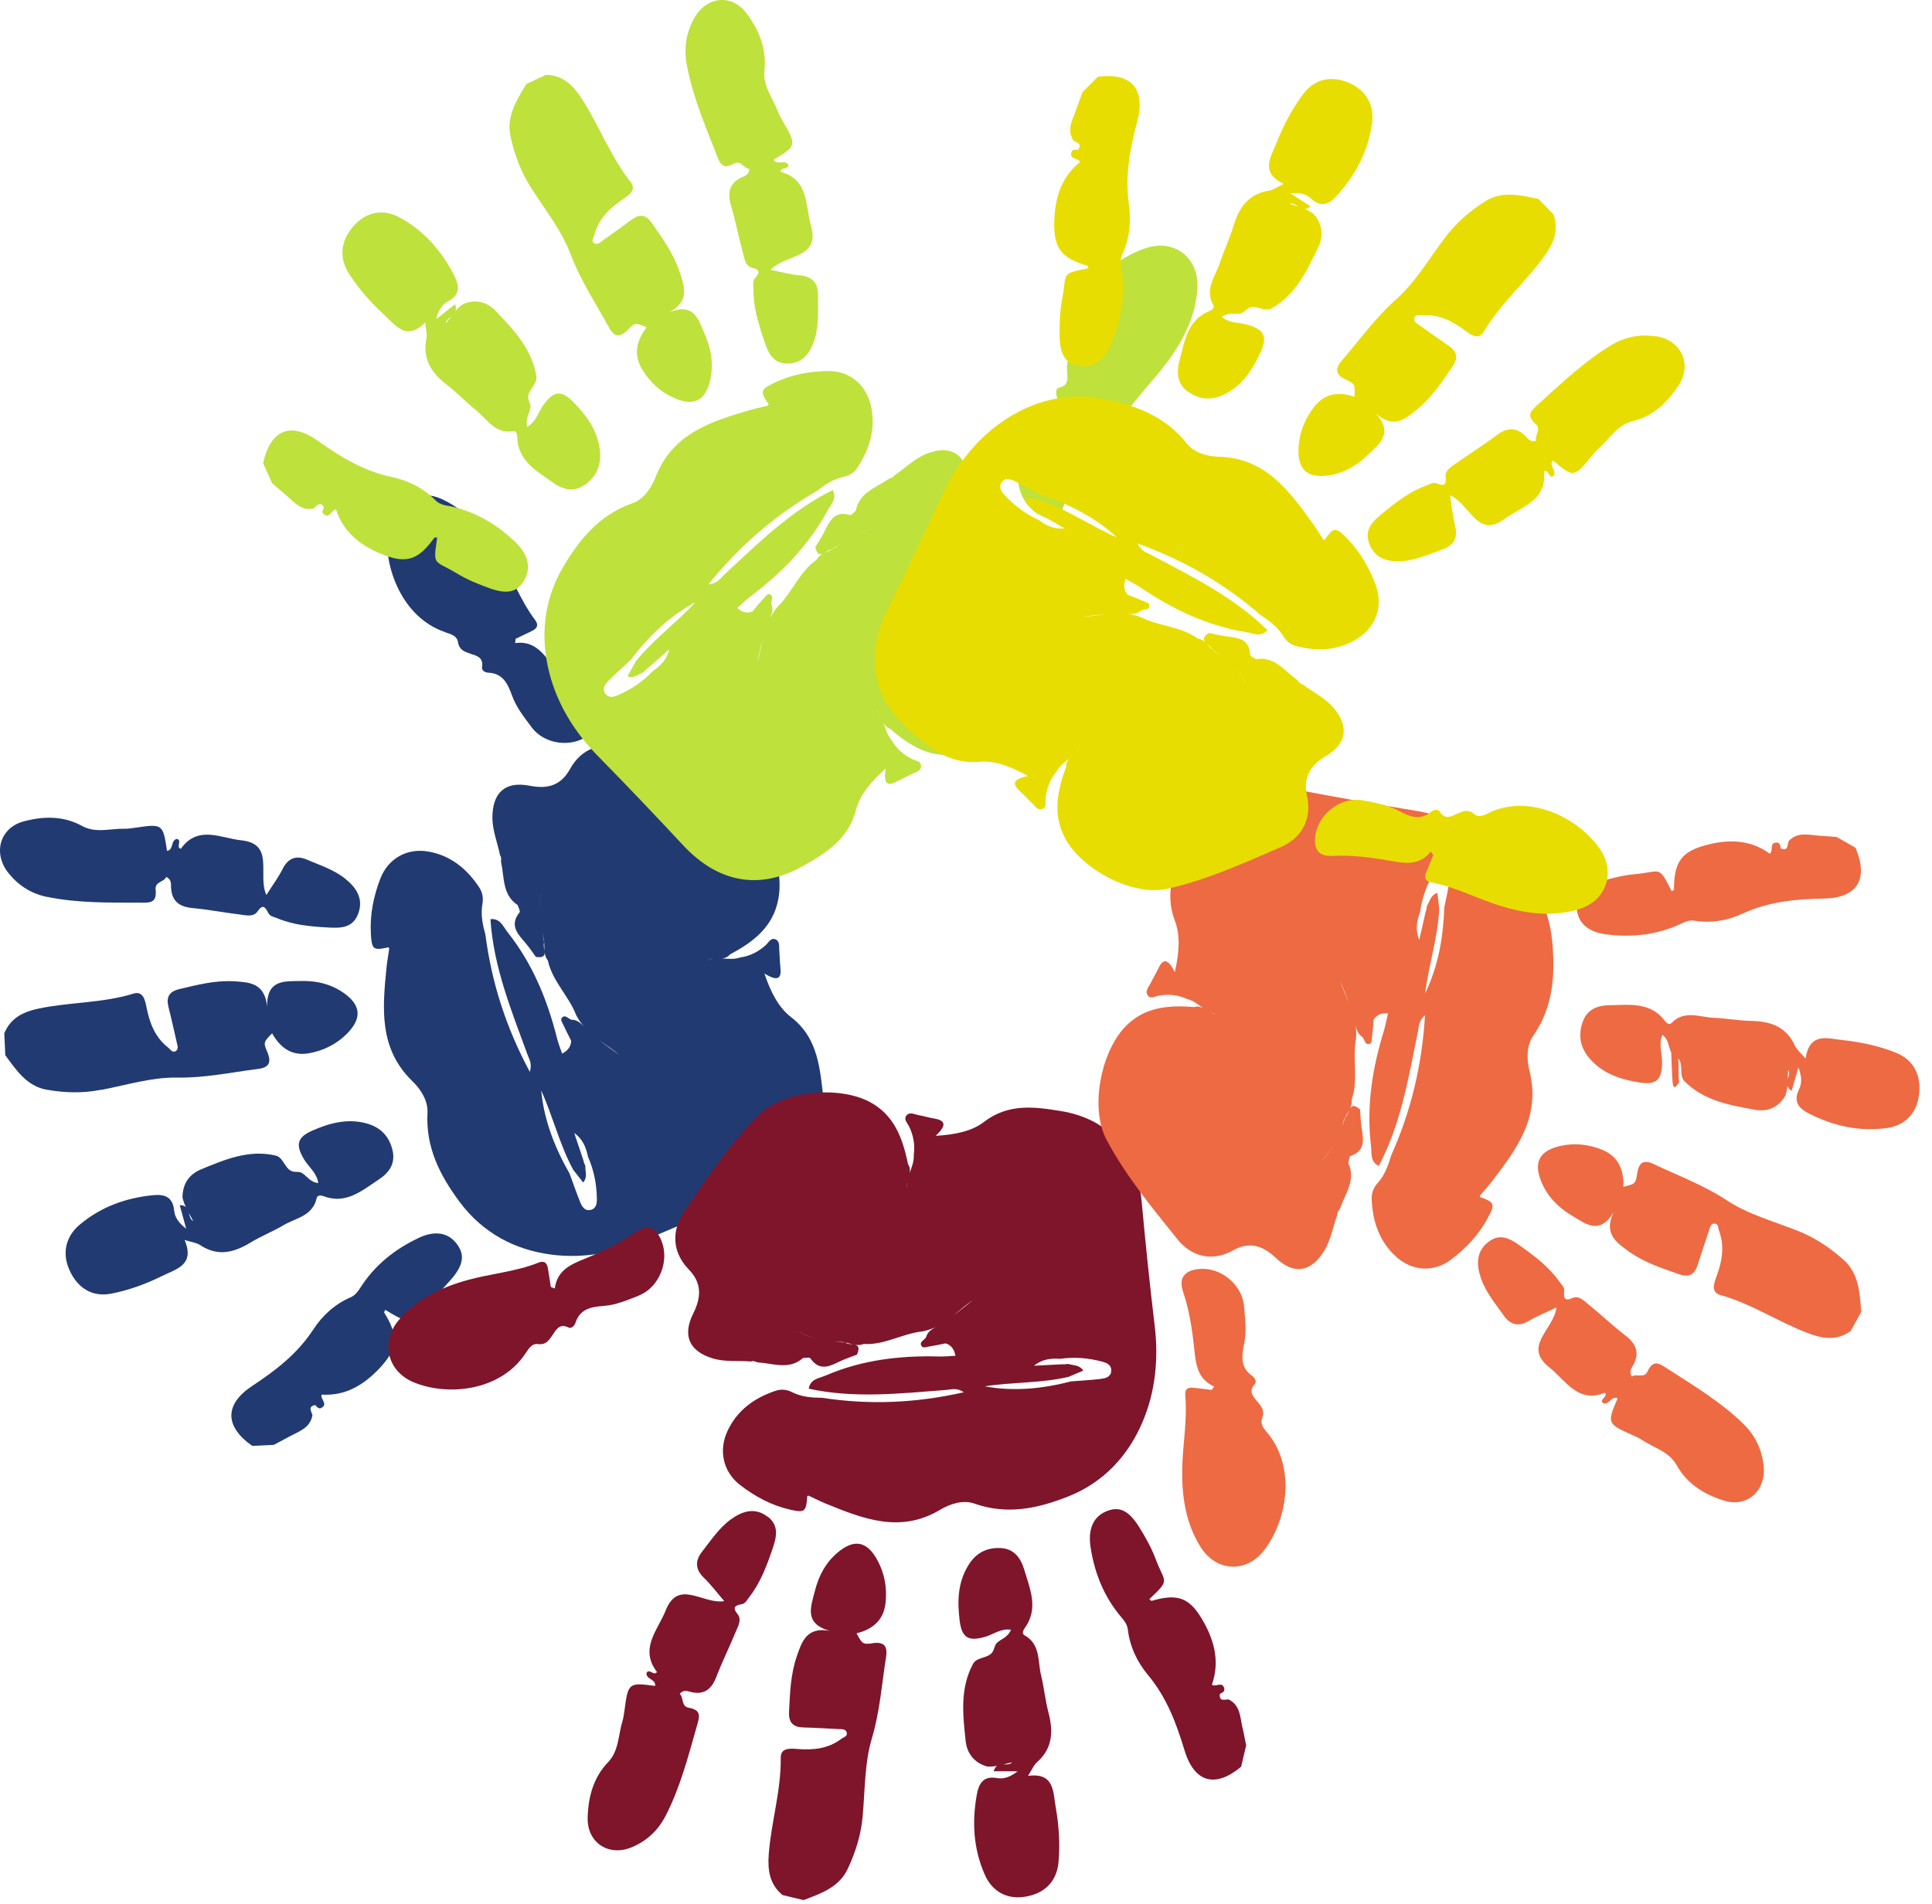 <svg width="139" height="137" viewBox="0 0 139 137" fill="none" xmlns="http://www.w3.org/2000/svg">
<path d="M7.258 78.428C9.073 78.082 10.902 77.506 12.717 77.536C14.716 77.573 16.613 77.159 18.545 76.916C19.342 76.82 19.556 76.466 19.232 75.699C18.929 74.99 18.973 74.976 19.578 74.349C20.161 75.396 21.002 76.001 22.22 75.787C23.26 75.603 24.197 75.145 24.956 74.385C26.07 73.264 25.975 72.298 24.691 71.42C23.761 70.778 22.729 70.556 21.637 70.586C20.486 70.615 19.195 70.446 19.217 72.423C19.047 70.726 17.948 70.674 16.841 70.608C15.491 70.527 14.2 70.859 12.902 71.169C12.149 71.346 11.943 71.766 12.127 72.482C12.341 73.323 12.525 74.164 12.717 75.005C12.769 75.219 12.865 75.485 12.651 75.625C12.407 75.787 12.274 75.514 12.105 75.381C11.161 74.651 10.77 73.626 10.541 72.482C10.438 71.98 10.312 71.279 9.604 71.493C7.383 72.18 5.059 72.098 2.809 72.563C1.688 72.799 0.78 73.22 0.308 74.349C0.33 74.872 0.36 75.404 0.382 75.927C1.179 77.012 1.939 78.17 3.392 78.414C4.676 78.635 5.959 78.672 7.258 78.414V78.428Z" fill="#223A72"/>
<path d="M30.106 89.082C28.394 89.886 26.956 91.037 25.923 92.66C25.738 92.947 25.547 93.206 25.222 93.346C24.093 93.833 23.193 94.659 22.544 95.655C21.408 97.396 19.858 98.591 18.169 99.705C16.125 101.048 16.162 102.641 18.147 104.036C18.663 104.014 19.18 103.984 19.704 103.962C20.087 103.755 20.478 103.549 20.862 103.342C21.526 102.981 22.315 102.752 22.478 101.83C22.411 101.542 22.116 101.195 22.684 101.1C22.81 101.24 22.935 101.417 23.142 101.291C23.621 101.004 23.001 100.642 23.149 100.347C24.824 100.45 26.107 99.683 27.199 98.562C28.631 97.086 28.704 96.157 27.634 94.43L27.716 94.246C29.53 95.338 29.058 95.05 30.608 93.862C31.279 93.346 31.884 92.711 32.445 92.069C33.374 91 33.455 90.254 32.836 89.465C32.216 88.676 31.272 88.528 30.113 89.074L30.106 89.082Z" fill="#223A72"/>
<path d="M20.39 88.159C21.282 87.635 22.5 87.51 22.787 86.197C22.832 85.99 23.082 85.998 23.267 86.064C24.875 86.684 26.026 85.68 27.221 84.891C27.988 84.389 28.483 83.733 28.232 82.722C27.981 81.719 27.354 81.106 26.373 80.833C25.008 80.457 23.724 80.804 22.492 81.342C21.356 81.837 21.245 82.383 21.902 83.46C22.227 83.991 22.795 84.389 22.898 85.127C22.308 85.061 22.079 84.611 21.71 84.389C21.585 84.323 21.437 84.323 21.305 84.316C20.493 84.353 20.493 83.327 19.851 83.15C17.911 82.692 16.177 83.43 14.451 84.146C13.61 84.493 13.13 85.186 13.13 86.16C13.182 86.411 13.27 86.639 13.374 86.853C13.278 86.765 13.137 86.713 12.931 86.713C13.064 87.193 13.197 87.68 13.396 88.41C12.806 87.953 12.577 87.554 12.533 87.119C12.429 86.108 11.854 85.916 10.998 85.998C9.036 86.197 7.25 86.839 5.723 88.13C4.712 88.986 4.461 90.188 4.993 91.376C5.59 92.711 6.66 93.346 8.017 93.08C9.294 92.829 10.511 92.379 11.677 91.804C12.688 91.302 14.038 91.029 13.285 89.222C13.787 89.377 14.141 89.413 14.406 89.591C15.675 90.432 16.841 90.129 18.036 89.399C18.796 88.934 19.637 88.609 20.397 88.159H20.39ZM13.588 87.289C13.698 87.488 13.809 87.672 13.897 87.85C13.706 87.768 13.654 87.525 13.588 87.289Z" fill="#223A72"/>
<path d="M3.407 64.536C5.598 64.986 7.811 64.942 10.032 64.95C10.74 64.95 11.308 65.023 11.197 64.013C11.131 63.437 11.795 63.474 11.965 63.098C12.289 63.26 12.304 63.511 12.304 63.725C12.304 64.802 12.857 65.252 13.875 65.341C15.019 65.444 16.148 65.672 17.284 65.805C17.704 65.857 18.236 66.004 18.531 65.577C18.907 65.023 19.091 65.274 19.291 65.672C19.423 65.938 19.667 65.96 19.91 66.056C21.098 66.558 22.337 66.668 23.599 66.735C24.492 66.787 25.355 66.787 25.753 65.79C26.189 64.699 25.65 63.88 24.853 63.238C24.034 62.574 23.024 62.257 22.072 61.851C21.312 61.526 20.729 61.733 20.331 62.53C20.036 63.12 19.637 63.651 19.165 64.396C18.501 62.95 19.8 60.722 17.365 60.464C15.882 60.309 14.244 59.343 13.005 61.076C12.636 60.951 13.123 60.471 12.732 60.361C12.267 60.449 12.511 61.15 12.016 61.224C11.729 59.283 11.699 59.269 9.737 59.556C9.478 59.593 9.22 59.638 8.962 59.63C7.936 59.608 6.881 59.97 5.908 59.431C4.55 58.686 3.119 58.723 1.71 59.099C-0.031 59.564 -0.533 61.416 0.625 62.84C1.356 63.74 2.263 64.308 3.414 64.544L3.407 64.536Z" fill="#223A72"/>
<path d="M32.017 45.487C32.393 45.62 32.873 45.724 32.947 46.188C33.035 46.764 33.404 46.882 33.839 47.037C34.282 47.184 34.798 47.288 34.68 47.996C34.636 48.247 34.916 48.394 35.13 48.402C36.193 48.446 36.532 49.213 36.842 50.054C37.152 50.917 37.72 51.618 38.258 52.341C39.195 53.596 41.195 53.832 42.427 52.843C43.223 52.201 43.312 51.522 42.53 50.873C41.453 49.988 40.568 48.94 39.719 47.841C39.055 46.97 38.406 46.085 37.063 46.27L37.093 45.967C37.484 45.775 37.882 45.591 38.273 45.399C38.635 45.222 38.782 44.986 38.494 44.602C37.41 43.156 36.798 41.437 35.868 39.903C34.872 38.25 33.633 36.797 31.869 35.948C29.995 35.048 28.099 36.111 27.878 38.213C27.598 40.854 28.963 44.447 32.017 45.48V45.487Z" fill="#223A72"/>
<path d="M59.166 78.347C58.945 76.451 58.665 74.511 56.894 73.168C56.053 72.526 55.463 71.442 54.998 70.047C56.083 70.719 56.23 70.298 56.142 69.553C56.097 69.177 56.105 68.801 56.068 68.424C56.038 68.137 56.127 67.76 55.825 67.606C55.478 67.421 55.308 67.805 55.109 67.989C54.57 68.491 53.951 68.793 53.235 68.897C52.814 69.044 52.379 68.985 51.944 68.963C52.158 68.941 52.35 68.874 52.519 68.675C54.164 67.797 55.611 66.728 55.994 64.713C56.474 62.227 55.05 58.45 52.888 57.203C50.358 55.742 47.569 54.82 44.825 53.868C43.319 53.345 41.851 53.809 41.003 55.344C40.317 56.583 39.321 56.775 38.081 56.532C36.362 56.2 35.44 57.019 35.425 58.804C35.425 59.763 35.794 60.634 35.979 61.548C36.112 61.711 36.023 61.903 36.06 62.072C36.289 63.157 36.141 64.396 37.248 65.127C37.299 65.304 37.447 65.562 37.381 65.643C36.584 66.646 37.336 67.273 37.89 67.952C38.126 68.24 38.332 68.55 38.554 68.852C39.092 68.941 39.196 68.756 39.188 68.52C39.21 68.727 39.269 68.926 39.417 69.111C39.741 70.601 40.907 71.641 41.446 73.021C41.6 73.331 41.785 73.596 41.999 73.847C41.763 73.603 41.512 73.375 41.136 73.375C40.9 73.331 40.693 72.991 40.457 73.198C40.273 73.36 40.472 73.611 40.56 73.803C40.723 74.164 40.914 74.526 41.092 74.88C41.077 75.337 40.819 75.618 40.442 75.809C40.309 75.418 40.154 75.035 40.059 74.636C39.358 71.885 38.295 69.31 36.525 67.082C36.2 66.668 35.986 66.056 35.285 66.137C35.507 69.561 36.783 72.689 37.941 75.854C38.067 76.2 38.303 76.518 38.118 77.123C36.407 73.935 35.374 70.704 34.924 67.259C34.725 66.528 34.57 65.798 34.71 65.031C34.784 64.61 34.71 64.204 34.474 63.843C33.589 62.515 32.438 61.563 30.844 61.276C29.309 60.995 27.93 61.755 27.362 63.223C26.875 64.492 26.602 65.82 26.683 67.2C26.75 68.336 26.853 68.402 27.959 68.159L28.004 68.255C27.945 68.697 27.856 69.14 27.812 69.59C27.517 72.526 27.244 75.433 29.656 77.779C30.247 78.347 30.8 79.174 30.756 80.066C30.623 82.567 31.648 84.567 33.065 86.477C34.732 88.72 37.034 89.923 39.631 90.269C41.932 90.579 44.264 90.151 46.462 89.2C49.155 88.041 51.87 86.935 54.585 85.843C57.898 84.522 59.587 81.948 59.166 78.347V78.347ZM38.834 65.65C38.819 65.163 38.856 64.691 38.981 64.256C38.864 64.684 38.819 65.156 38.834 65.65ZM39.151 67.805C39.092 67.532 39.041 67.266 38.989 67.001C39.018 67.141 39.048 67.281 39.085 67.421C39.188 67.731 39.151 68.078 39.173 68.41C39.144 68.203 39.077 67.967 39.151 67.812V67.805ZM42.493 87.053C42.087 87.156 41.881 86.831 41.755 86.529C41.475 85.843 41.239 85.142 40.981 84.448C39.926 82.597 39.144 80.634 38.937 78.465C39.786 80.332 40.258 82.361 41.239 84.168C41.46 84.456 41.689 84.736 41.955 85.083C42.301 84.677 42.087 84.279 42.117 83.91V83.895L42.095 83.851C42.051 83.733 41.984 83.607 41.977 83.497C41.755 82.84 41.534 82.176 41.313 81.52C41.918 81.948 42.169 82.56 42.301 83.224C42.729 84.19 42.928 85.201 42.943 86.256C42.943 86.595 42.899 86.957 42.501 87.06L42.493 87.053ZM43.142 74.865C43.644 75.234 44.161 75.566 44.581 75.927C44.146 75.61 43.644 75.263 43.142 74.865ZM50.874 69.111C51.007 69.029 51.147 68.993 51.287 68.978C51.147 69 51.007 69.044 50.874 69.111Z" fill="#223A72"/>
<path d="M38.184 13.469C39.18 15.048 40.398 16.56 41.047 18.279C41.763 20.175 42.854 21.805 43.799 23.539C44.19 24.255 44.588 24.321 45.163 23.731C45.695 23.185 45.724 23.215 46.528 23.554C45.791 24.498 45.554 25.517 46.204 26.586C46.757 27.501 47.524 28.209 48.506 28.637C49.944 29.272 50.785 28.814 51.11 27.272C51.346 26.158 51.161 25.103 50.719 24.078C50.261 23.001 49.929 21.724 48.137 22.484C49.62 21.688 49.258 20.633 48.897 19.563C48.461 18.257 47.679 17.165 46.905 16.058C46.462 15.417 46.005 15.38 45.414 15.822C44.728 16.339 44.027 16.833 43.334 17.327C43.157 17.453 42.958 17.645 42.744 17.497C42.5 17.327 42.707 17.099 42.766 16.892C43.076 15.726 43.865 14.974 44.817 14.332C45.237 14.052 45.828 13.661 45.363 13.078C43.909 11.241 43.105 9.02 41.836 7.073C41.202 6.106 40.471 5.405 39.276 5.383C38.804 5.604 38.332 5.826 37.867 6.047C37.174 7.205 36.414 8.356 36.731 9.817C37.011 11.108 37.461 12.333 38.177 13.461L38.184 13.469Z" fill="#BEE13C"/>
<path d="M32.216 36.398C31.884 36.332 31.574 36.251 31.323 35.993C30.46 35.115 29.368 34.576 28.218 34.333C26.203 33.912 24.529 32.901 22.884 31.728C20.892 30.305 19.453 30.939 18.929 33.329C19.143 33.809 19.364 34.288 19.578 34.768C19.91 35.056 20.242 35.343 20.582 35.631C21.165 36.125 21.666 36.782 22.566 36.583C22.802 36.413 23.009 36 23.311 36.509C23.23 36.679 23.112 36.863 23.311 37.011C23.754 37.357 23.85 36.634 24.175 36.664C24.713 38.28 25.886 39.209 27.325 39.814C29.206 40.611 30.077 40.331 31.257 38.678H31.456C31.139 40.803 31.228 40.257 32.888 41.268C33.611 41.71 34.415 42.035 35.212 42.322C36.532 42.795 37.248 42.596 37.735 41.71C38.221 40.832 38 39.888 37.071 38.995C35.698 37.682 34.105 36.76 32.238 36.391L32.216 36.398Z" fill="#BEE13C"/>
<path d="M42.132 34.849C42.951 34.229 43.275 33.418 43.157 32.385C42.988 30.954 42.191 29.884 41.239 28.918C40.361 28.032 39.823 28.136 39.085 29.154C38.724 29.663 38.576 30.349 37.934 30.718C37.772 30.135 38.104 29.751 38.163 29.316C38.178 29.168 38.118 29.036 38.074 28.903C37.735 28.15 38.664 27.767 38.591 27.088C38.273 25.089 36.953 23.731 35.654 22.366C35.02 21.702 34.208 21.511 33.323 21.872C33.117 22.012 32.939 22.189 32.777 22.366C32.821 22.241 32.821 22.093 32.74 21.894C32.349 22.204 31.958 22.506 31.375 22.971C31.567 22.248 31.848 21.879 32.231 21.68C33.117 21.208 33.072 20.588 32.674 19.814C31.759 18.036 30.505 16.597 28.749 15.645C27.591 15.018 26.403 15.232 25.518 16.177C24.522 17.239 24.352 18.486 25.097 19.674C25.805 20.78 26.669 21.761 27.635 22.647C28.476 23.414 29.229 24.58 30.593 23.193C30.638 23.724 30.741 24.07 30.674 24.388C30.387 25.9 31.095 26.889 32.209 27.737C32.917 28.276 33.53 28.947 34.23 29.5C35.042 30.142 35.61 31.249 36.916 31.02C37.123 30.983 37.211 31.219 37.211 31.419C37.255 33.167 38.591 33.875 39.764 34.709C40.509 35.24 41.298 35.462 42.124 34.842L42.132 34.849ZM32.084 23.266C32.084 23.052 32.29 22.92 32.475 22.757C32.334 22.934 32.209 23.111 32.084 23.266Z" fill="#BEE13C"/>
<path d="M51.509 11.027C51.774 11.698 51.922 12.259 52.8 11.772C53.301 11.492 53.515 12.133 53.921 12.156C53.892 12.517 53.67 12.628 53.478 12.709C52.505 13.115 52.298 13.801 52.593 14.797C52.925 15.911 53.139 17.062 53.449 18.183C53.567 18.604 53.619 19.157 54.12 19.268C54.77 19.415 54.607 19.681 54.32 20.02C54.128 20.249 54.202 20.485 54.202 20.75C54.187 22.056 54.556 23.266 54.969 24.484C55.257 25.339 55.581 26.158 56.636 26.158C57.794 26.158 58.333 25.339 58.628 24.351C58.923 23.333 58.835 22.263 58.849 21.215C58.857 20.374 58.451 19.902 57.581 19.821C56.931 19.762 56.297 19.585 55.441 19.423C56.511 18.257 59.026 18.64 58.348 16.25C57.935 14.797 58.2 12.893 56.157 12.37C56.135 11.979 56.754 12.252 56.71 11.846C56.452 11.44 55.906 11.942 55.655 11.492C57.315 10.496 57.322 10.459 56.319 8.718C56.186 8.489 56.053 8.26 55.965 8.017C55.596 7.043 54.873 6.18 54.998 5.058C55.168 3.494 54.6 2.159 53.729 0.979C52.652 -0.489 50.778 -0.261 49.915 1.362C49.369 2.388 49.192 3.458 49.406 4.631C49.819 6.866 50.69 8.932 51.516 11.027H51.509Z" fill="#BEE13C"/>
<path d="M82.575 17.814C80.067 18.537 77.3 21.178 77.5 24.439C77.529 24.845 77.61 25.339 77.212 25.575C76.725 25.87 76.747 26.269 76.777 26.734C76.806 27.206 76.909 27.73 76.216 27.885C75.972 27.936 75.943 28.261 76.017 28.46C76.378 29.478 75.803 30.09 75.154 30.695C74.49 31.315 74.054 32.112 73.604 32.887C72.808 34.244 73.346 36.214 74.711 37.003C75.596 37.512 76.246 37.335 76.541 36.361C76.946 35.011 77.566 33.787 78.252 32.577C78.791 31.625 79.359 30.681 78.687 29.485C78.783 29.456 78.879 29.427 78.968 29.397C79.285 29.7 79.602 30.002 79.927 30.297C80.229 30.57 80.495 30.622 80.731 30.209C81.646 28.645 82.981 27.42 84.036 25.974C85.172 24.417 86.035 22.706 86.146 20.721C86.264 18.611 84.59 17.231 82.583 17.807L82.575 17.814Z" fill="#BEE13C"/>
<path d="M71.9 36.612C70.513 36.435 69.967 35.557 69.716 34.31C69.377 32.562 68.285 32.001 66.647 32.658C65.769 33.012 65.12 33.691 64.353 34.207C64.257 34.392 64.043 34.384 63.91 34.48C63.01 35.1 61.822 35.432 61.572 36.745C61.431 36.856 61.247 37.092 61.151 37.062C59.941 36.686 59.646 37.63 59.233 38.405C59.056 38.737 58.856 39.047 58.657 39.364C58.783 39.903 58.982 39.932 59.203 39.836C59.026 39.94 58.864 40.065 58.753 40.272C57.514 41.135 57.005 42.625 55.95 43.651C55.728 43.909 55.551 44.189 55.404 44.477C55.537 44.16 55.655 43.835 55.507 43.481C55.456 43.245 55.692 42.92 55.419 42.78C55.205 42.669 55.05 42.95 54.91 43.097C54.637 43.392 54.386 43.702 54.127 44.005C53.707 44.167 53.353 44.027 53.036 43.746C53.346 43.473 53.633 43.186 53.958 42.942C56.201 41.253 58.148 39.283 59.513 36.782C59.764 36.317 60.243 35.897 59.911 35.262C56.872 36.76 54.496 39.135 52.047 41.408C51.781 41.659 51.582 41.998 50.955 42.057C53.22 39.254 55.78 37.062 58.746 35.343C59.336 34.886 59.948 34.465 60.694 34.31C61.107 34.222 61.453 34.008 61.69 33.639C62.567 32.304 63.003 30.865 62.671 29.25C62.346 27.7 61.136 26.682 59.587 26.697C58.244 26.712 56.931 26.955 55.706 27.545C54.696 28.032 54.673 28.158 55.308 29.109L55.234 29.191C54.806 29.301 54.371 29.382 53.943 29.508C51.154 30.334 48.403 31.168 47.17 34.318C46.868 35.085 46.329 35.926 45.496 36.214C43.172 37.026 41.726 38.744 40.516 40.795C39.099 43.208 38.863 45.827 39.52 48.409C40.103 50.696 41.364 52.725 43.061 54.444C45.134 56.547 47.156 58.686 49.17 60.84C51.619 63.467 54.6 64.094 57.72 62.338C59.366 61.416 61.026 60.427 61.594 58.251C61.859 57.218 62.634 56.259 63.726 55.292C63.519 56.561 63.954 56.547 64.611 56.185C64.936 56.001 65.282 55.868 65.607 55.691C65.858 55.558 66.234 55.499 66.264 55.16C66.3 54.769 65.895 54.746 65.644 54.628C64.987 54.311 64.478 53.846 64.117 53.205C63.822 52.865 63.711 52.43 63.571 52.009C63.674 52.201 63.807 52.363 64.05 52.445C65.467 53.669 66.979 54.621 68.964 54.237C71.413 53.758 74.32 50.999 74.644 48.49C75.028 45.561 74.822 42.581 74.659 39.637C74.571 38.021 73.597 36.812 71.878 36.59L71.9 36.612ZM45.71 47.649C45.533 47.966 45.356 48.284 45.149 48.667C45.651 48.844 45.938 48.49 46.278 48.372H46.285L46.322 48.335C46.418 48.247 46.507 48.136 46.602 48.084C47.119 47.627 47.635 47.17 48.152 46.712C47.989 47.443 47.525 47.907 46.971 48.284C46.256 49.044 45.4 49.612 44.448 50.025C44.138 50.157 43.792 50.246 43.548 49.907C43.305 49.56 43.519 49.25 43.747 49.014C44.264 48.49 44.817 48.003 45.356 47.502C46.647 45.812 48.137 44.344 50.04 43.326C48.653 44.824 46.986 46.033 45.702 47.634L45.71 47.649ZM54.467 47.708C54.592 47.177 54.725 46.579 54.902 45.952C54.755 46.565 54.644 47.17 54.467 47.708ZM60.162 39.342C59.919 39.556 59.594 39.652 59.299 39.792C59.476 39.689 59.668 39.534 59.838 39.541C60.059 39.386 60.288 39.231 60.517 39.084C60.398 39.165 60.288 39.246 60.17 39.335L60.162 39.342ZM61.682 38.442C62.125 38.243 62.567 38.103 63.01 38.058C62.582 38.11 62.132 38.243 61.682 38.442ZM63.04 51.087C63.165 51.176 63.254 51.301 63.32 51.426C63.246 51.301 63.158 51.19 63.04 51.087Z" fill="#BEE13C"/>
<path d="M62.803 118.238C62.051 118.334 62.051 118.289 61.623 117.522C62.774 117.242 63.578 116.585 63.711 115.338C63.829 114.269 63.652 113.236 63.135 112.277C62.39 110.882 61.446 110.705 60.258 111.716C59.395 112.446 58.901 113.391 58.628 114.475C58.34 115.611 57.824 116.821 59.697 117.345C58.045 117.042 57.691 118.105 57.329 119.167C56.879 120.466 56.835 121.823 56.769 123.173C56.732 123.955 57.064 124.272 57.794 124.295C58.642 124.317 59.498 124.368 60.347 124.413C60.568 124.42 60.841 124.398 60.915 124.649C61.003 124.936 60.708 124.981 60.531 125.114C59.579 125.837 58.502 125.932 57.359 125.844C56.857 125.807 56.156 125.741 56.171 126.486C56.2 128.847 55.485 131.097 55.308 133.421C55.219 134.579 55.374 135.59 56.304 136.357L57.816 136.718C59.063 136.239 60.361 135.811 60.996 134.461C61.557 133.266 61.948 132.019 62.066 130.684C62.235 128.81 62.198 126.862 62.722 125.099C63.305 123.158 63.438 121.189 63.748 119.234C63.873 118.422 63.6 118.12 62.781 118.23L62.803 118.238Z" fill="#7E152B"/>
<path d="M89.377 124.273C89.223 123.52 89.223 122.686 88.396 122.281C88.109 122.273 87.695 122.465 87.769 121.875C87.931 121.794 88.138 121.72 88.079 121.484C87.939 120.931 87.43 121.44 87.194 121.211C87.754 119.603 87.385 118.134 86.626 116.755C85.63 114.947 84.766 114.623 82.841 115.191L82.693 115.065C84.228 113.59 83.822 113.974 83.129 112.137C82.826 111.34 82.398 110.572 81.941 109.849C81.181 108.647 80.502 108.359 79.58 108.75C78.665 109.134 78.267 110.019 78.459 111.303C78.746 113.199 79.44 114.918 80.687 116.379C80.908 116.637 81.1 116.895 81.144 117.257C81.292 118.489 81.823 119.595 82.583 120.51C83.918 122.104 84.619 123.948 85.209 125.903C85.917 128.271 87.43 128.677 89.296 127.12C89.414 126.611 89.532 126.095 89.658 125.586C89.569 125.151 89.481 124.715 89.392 124.28L89.377 124.273Z" fill="#7E152B"/>
<path d="M73.951 127.792C74.239 127.342 74.371 127.01 74.608 126.796C75.751 125.785 75.788 124.56 75.427 123.195C75.198 122.325 75.117 121.417 74.903 120.547C74.652 119.529 74.873 118.304 73.707 117.662C73.523 117.559 73.597 117.323 73.715 117.161C74.74 115.759 74.113 114.357 73.7 112.97C73.435 112.085 72.955 111.413 71.93 111.384C70.911 111.354 70.159 111.797 69.635 112.682C68.897 113.914 68.875 115.257 69.045 116.615C69.2 117.861 69.687 118.12 70.882 117.773C71.472 117.603 72.003 117.153 72.734 117.264C72.512 117.825 72.018 117.92 71.708 118.223C71.612 118.334 71.575 118.466 71.524 118.599C71.332 119.403 70.365 119.123 70.019 119.698C69.052 121.469 69.274 123.372 69.473 125.254C69.569 126.176 70.093 126.833 71.015 127.106C71.266 127.12 71.509 127.106 71.745 127.054C71.634 127.128 71.546 127.246 71.487 127.445C71.981 127.445 72.475 127.445 73.213 127.452C72.623 127.902 72.18 128.013 71.76 127.939C70.779 127.762 70.432 128.271 70.277 129.134C69.923 131.104 70.034 133.03 70.845 134.874C71.376 136.099 72.439 136.674 73.707 136.482C75.139 136.268 76.031 135.391 76.157 133.989C76.275 132.676 76.186 131.355 75.958 130.057C75.758 128.928 75.876 127.533 73.966 127.777L73.951 127.792ZM72.195 126.958C72.416 126.899 72.623 126.84 72.815 126.803C72.682 126.973 72.439 126.951 72.195 126.958Z" fill="#7E152B"/>
<path d="M55.241 109.148C54.327 108.425 53.404 108.728 52.578 109.326C51.73 109.945 51.147 110.838 50.505 111.657C49.989 112.313 50.025 112.941 50.66 113.545C51.132 113.996 51.53 114.534 52.106 115.205C50.557 115.456 48.808 113.575 47.893 115.877C47.34 117.279 45.975 118.614 47.266 120.303C47.045 120.628 46.72 120.023 46.514 120.37C46.469 120.857 47.2 120.798 47.133 121.307C45.223 121.056 45.193 121.078 44.928 123.077C44.891 123.336 44.861 123.601 44.78 123.852C44.477 124.848 44.529 125.977 43.755 126.788C42.677 127.91 42.316 129.319 42.279 130.802C42.242 132.631 43.85 133.627 45.518 132.889C46.573 132.425 47.355 131.694 47.901 130.632C48.934 128.61 49.502 126.434 50.114 124.272C50.313 123.579 50.534 123.048 49.553 122.878C48.992 122.782 49.206 122.14 48.904 121.875C49.148 121.602 49.383 121.653 49.59 121.712C50.608 122.008 51.184 121.594 51.553 120.621C51.966 119.536 52.489 118.496 52.932 117.419C53.094 117.02 53.39 116.541 53.065 116.142C52.644 115.619 52.932 115.508 53.36 115.427C53.648 115.368 53.736 115.132 53.899 114.925C54.695 113.907 55.145 112.719 55.559 111.509C55.854 110.653 56.09 109.805 55.256 109.141L55.241 109.148Z" fill="#7E152B"/>
<path d="M45.968 93.213C47.414 92.645 48.188 90.756 47.591 89.281C47.2 88.322 46.588 88.056 45.761 88.639C44.625 89.443 43.393 90.026 42.124 90.55C41.121 90.963 40.103 91.346 39.911 92.711L39.631 92.601C39.564 92.165 39.498 91.723 39.424 91.287C39.358 90.882 39.173 90.675 38.738 90.852C37.071 91.516 35.278 91.641 33.574 92.121C31.737 92.638 30.018 93.449 28.727 94.939C27.354 96.525 27.841 98.665 29.767 99.462C32.187 100.465 35.957 100.118 37.779 97.425C38.008 97.094 38.236 96.651 38.701 96.71C39.269 96.784 39.483 96.452 39.749 96.068C40.014 95.677 40.25 95.198 40.892 95.515C41.121 95.625 41.335 95.389 41.401 95.183C41.733 94.157 42.559 94.032 43.437 93.965C44.337 93.899 45.156 93.537 45.99 93.213H45.968Z" fill="#7E152B"/>
<path d="M82.199 102.317C83.129 100.155 83.365 97.757 83.07 95.345C82.716 92.394 82.413 89.436 82.14 86.477C81.801 82.877 79.838 80.516 76.312 79.941C74.453 79.638 72.549 79.373 70.786 80.73C69.945 81.379 68.757 81.645 67.319 81.726C68.248 80.856 67.894 80.59 67.164 80.472C66.802 80.413 66.441 80.295 66.079 80.236C65.799 80.184 65.467 79.992 65.238 80.236C64.973 80.524 65.282 80.796 65.4 81.04C65.725 81.704 65.843 82.39 65.74 83.121C65.769 83.57 65.592 83.984 65.445 84.404C65.482 84.19 65.474 83.976 65.327 83.762C64.95 81.91 64.338 80.206 62.538 79.269C60.317 78.118 56.356 78.465 54.585 80.236C52.505 82.302 50.867 84.78 49.214 87.2C48.307 88.528 48.344 90.092 49.553 91.339C50.535 92.35 50.439 93.383 49.871 94.519C49.081 96.105 49.598 97.234 51.287 97.743C52.195 98.016 53.117 97.883 54.039 97.964C54.224 97.876 54.386 98.016 54.556 98.031C55.64 98.104 56.776 98.591 57.772 97.713C57.949 97.713 58.237 97.639 58.296 97.728C59.026 98.783 59.823 98.222 60.62 97.868C60.959 97.721 61.306 97.603 61.653 97.47C61.881 96.968 61.741 96.813 61.513 96.762C61.712 96.791 61.918 96.791 62.132 96.703C63.63 96.799 64.936 95.943 66.389 95.795C66.721 95.729 67.031 95.618 67.319 95.485C67.023 95.648 66.736 95.832 66.632 96.201C66.529 96.422 66.146 96.525 66.278 96.813C66.382 97.042 66.669 96.916 66.876 96.88C67.267 96.821 67.658 96.732 68.042 96.658C68.469 96.799 68.661 97.13 68.743 97.551C68.337 97.573 67.931 97.617 67.525 97.603C64.737 97.529 62.007 97.853 59.417 98.968C58.938 99.174 58.303 99.211 58.185 99.919C61.483 100.642 64.796 100.259 68.101 100.008C68.462 99.978 68.831 99.831 69.347 100.177C65.865 100.967 62.523 101.092 59.144 100.576C58.399 100.568 57.669 100.517 56.983 100.17C56.606 99.978 56.201 99.934 55.795 100.074C54.297 100.576 53.073 101.439 52.364 102.914C51.678 104.338 52.01 105.895 53.25 106.854C54.319 107.68 55.5 108.315 56.82 108.617C57.912 108.868 58.001 108.78 58.082 107.636L58.185 107.621C58.591 107.806 58.982 108.012 59.395 108.182C62.088 109.281 64.759 110.351 67.643 108.632C68.344 108.212 69.281 107.894 70.107 108.189C72.431 109.008 74.608 108.558 76.806 107.695C79.388 106.684 81.152 104.766 82.199 102.324V102.317ZM57.425 95.78C57.794 96.009 58.23 96.186 58.702 96.311C58.237 96.194 57.802 96.024 57.425 95.78ZM60.826 96.599C60.553 96.585 60.288 96.562 60.015 96.533C60.155 96.54 60.295 96.548 60.435 96.555C60.76 96.54 61.077 96.673 61.395 96.739C61.188 96.71 60.952 96.71 60.819 96.599H60.826ZM65.282 85.061C65.268 85.201 65.268 85.349 65.297 85.503C65.253 85.356 65.26 85.208 65.282 85.061ZM68.602 94.644C69.089 94.253 69.539 93.847 70.004 93.538C69.584 93.877 69.119 94.268 68.602 94.644ZM79.248 99.211C78.525 99.299 77.795 99.336 77.064 99.395C75.021 99.919 72.955 100.141 70.845 99.749C72.844 99.44 74.888 99.535 76.873 99.071C77.205 98.931 77.537 98.79 77.935 98.621C77.647 98.171 77.205 98.267 76.873 98.141H76.858H76.814C76.688 98.149 76.548 98.185 76.445 98.163L74.394 98.267C74.969 97.794 75.611 97.721 76.275 97.772C77.3 97.625 78.319 97.706 79.315 97.979C79.639 98.067 79.971 98.215 79.949 98.628C79.934 99.056 79.573 99.167 79.248 99.204V99.211Z" fill="#7E152B"/>
<path d="M132.647 90.66C131.673 89.782 130.596 89.059 129.371 88.572C127.652 87.886 125.801 87.392 124.273 86.389C122.599 85.282 120.776 84.611 119.006 83.77C118.275 83.423 117.914 83.607 117.789 84.434C117.678 85.194 117.634 85.186 116.793 85.393C116.844 84.19 116.446 83.224 115.302 82.744C114.328 82.338 113.296 82.22 112.248 82.456C110.721 82.803 110.3 83.674 110.927 85.112C111.385 86.153 112.137 86.898 113.089 87.466C114.078 88.056 115.081 88.904 116.099 87.215C115.361 88.749 116.261 89.384 117.169 90.033C118.275 90.83 119.537 91.243 120.806 91.686C121.536 91.937 121.927 91.701 122.149 90.992C122.407 90.166 122.687 89.347 122.96 88.528C123.027 88.322 123.078 88.041 123.344 88.041C123.639 88.041 123.602 88.336 123.676 88.543C124.096 89.672 123.897 90.756 123.499 91.841C123.322 92.32 123.064 92.984 123.779 93.183C126.015 93.803 127.947 95.124 130.102 95.935C131.179 96.341 132.167 96.474 133.149 95.773C133.399 95.316 133.658 94.858 133.909 94.393C133.798 93.043 133.754 91.656 132.654 90.66H132.647Z" fill="#ED6A43"/>
<path d="M115.553 67.229C117.427 67.473 119.242 67.266 120.968 66.454C121.278 66.307 121.573 66.189 121.92 66.248C123.13 66.447 124.318 66.226 125.387 65.731C127.261 64.868 129.194 64.691 131.216 64.654C133.65 64.61 134.447 63.245 133.495 60.995L132.138 60.221C131.703 60.191 131.267 60.154 130.832 60.125C130.08 60.073 129.29 59.837 128.678 60.538C128.589 60.818 128.656 61.276 128.117 61.039C128.088 60.855 128.073 60.634 127.829 60.626C127.269 60.611 127.608 61.253 127.328 61.423C125.963 60.434 124.473 60.39 122.96 60.752C120.976 61.231 120.437 61.976 120.437 64.02L120.275 64.131C119.308 62.227 119.552 62.721 117.626 62.899C116.785 62.972 115.944 63.186 115.133 63.43C113.79 63.836 113.332 64.426 113.443 65.429C113.554 66.432 114.277 67.067 115.553 67.229V67.229Z" fill="#ED6A43"/>
<path d="M136.38 75.736C135.17 75.256 133.901 74.983 132.61 74.843C131.489 74.725 130.205 74.231 129.902 76.163C129.556 75.758 129.275 75.536 129.143 75.249C128.508 73.847 127.357 73.478 125.963 73.456C125.078 73.441 124.2 73.264 123.314 73.235C122.289 73.198 121.19 72.644 120.26 73.611C120.112 73.758 119.906 73.626 119.788 73.463C118.748 72.076 117.25 72.305 115.819 72.327C114.904 72.342 114.144 72.63 113.834 73.626C113.524 74.614 113.738 75.47 114.424 76.23C115.391 77.292 116.652 77.683 117.98 77.89C119.198 78.082 119.581 77.676 119.581 76.407C119.581 75.78 119.308 75.138 119.611 74.459C120.083 74.835 120.031 75.345 120.238 75.728C120.267 76.429 120.282 77.137 120.334 77.838C120.393 78.539 120.622 78.104 120.806 77.89C120.725 77.314 120.806 76.724 120.732 76.149C121.153 76.591 120.769 77.329 121.175 77.779C122.584 79.21 124.443 79.52 126.273 79.852C127.173 80.015 127.94 79.683 128.442 78.856C128.53 78.613 128.575 78.369 128.597 78.133C128.634 78.259 128.722 78.384 128.899 78.487C129.039 78.008 129.172 77.528 129.386 76.798C129.652 77.499 129.63 77.964 129.445 78.355C129.002 79.262 129.393 79.742 130.168 80.133C131.939 81.025 133.783 81.438 135.753 81.165C137.059 80.981 137.892 80.103 138.062 78.812C138.254 77.359 137.671 76.245 136.38 75.736V75.736ZM128.626 77.646C128.626 77.418 128.634 77.196 128.656 76.997C128.781 77.174 128.693 77.403 128.626 77.646Z" fill="#ED6A43"/>
<path d="M125.41 102.428C123.787 100.864 121.883 99.713 120.009 98.51C119.412 98.126 118.969 97.758 118.534 98.68C118.29 99.204 117.744 98.813 117.405 99.041C117.213 98.731 117.331 98.51 117.442 98.326C117.995 97.411 117.767 96.732 116.955 96.105C116.04 95.404 115.207 94.6 114.306 93.877C113.974 93.604 113.606 93.191 113.133 93.397C112.521 93.663 112.499 93.353 112.536 92.91C112.565 92.608 112.366 92.46 112.211 92.246C111.466 91.184 110.47 90.424 109.437 89.686C108.707 89.163 107.977 88.698 107.121 89.332C106.184 90.026 106.213 91.007 106.553 91.988C106.899 92.992 107.593 93.803 108.19 94.659C108.67 95.345 109.275 95.478 110.02 95.028C110.581 94.689 111.193 94.452 111.983 94.076C111.791 95.662 109.533 96.85 111.459 98.377C112.632 99.307 113.517 101.011 115.472 100.207C115.716 100.517 115.052 100.657 115.325 100.959C115.767 101.136 115.922 100.406 116.38 100.613C115.612 102.413 115.627 102.442 117.442 103.254C117.678 103.357 117.921 103.468 118.135 103.608C118.991 104.176 120.076 104.442 120.629 105.423C121.389 106.788 122.621 107.525 124.015 107.968C125.734 108.514 127.121 107.208 126.878 105.379C126.73 104.22 126.258 103.254 125.402 102.428H125.41Z" fill="#ED6A43"/>
<path d="M90.794 102.066C91.023 101.535 90.772 101.225 90.477 100.864C90.181 100.502 89.798 100.133 90.27 99.595C90.44 99.403 90.27 99.13 90.1 99.004C89.222 98.4 89.333 97.558 89.51 96.68C89.695 95.78 89.584 94.88 89.503 93.98C89.363 92.409 87.791 91.133 86.227 91.31C85.216 91.428 84.788 91.959 85.113 92.925C85.563 94.261 85.77 95.626 85.917 97.005C86.035 98.104 86.117 99.204 87.349 99.764L87.171 100.008C86.736 99.956 86.308 99.897 85.873 99.853C85.475 99.809 85.231 99.927 85.275 100.406C85.445 102.214 85.069 104.006 85.054 105.807C85.032 107.747 85.327 109.643 86.382 111.318C87.504 113.096 89.658 113.214 90.949 111.546C92.564 109.458 93.273 105.674 91.229 103.151C90.971 102.841 90.624 102.487 90.809 102.051L90.794 102.066Z" fill="#ED6A43"/>
<path d="M106.464 86.13L106.479 86.027C106.766 85.68 107.069 85.356 107.342 85.002C109.12 82.671 110.868 80.354 110.042 77.064C109.843 76.267 109.799 75.263 110.308 74.533C111.724 72.489 111.894 70.239 111.687 67.849C111.444 65.053 110.116 62.788 108.094 61.091C106.302 59.586 104.103 58.701 101.742 58.317C98.858 57.852 95.973 57.328 93.103 56.783C89.606 56.119 86.832 57.388 85.312 60.671C84.516 62.404 83.734 64.19 84.538 66.285C84.921 67.281 84.848 68.52 84.523 69.951C83.955 68.801 83.608 69.074 83.298 69.76C83.144 70.099 82.937 70.416 82.775 70.756C82.649 71.014 82.376 71.287 82.553 71.582C82.752 71.921 83.092 71.693 83.357 71.641C84.073 71.508 84.759 71.582 85.416 71.885C85.851 71.988 86.19 72.268 86.545 72.526C86.353 72.43 86.153 72.386 85.903 72.46C84.051 72.312 82.273 72.445 80.886 73.95C79.182 75.802 78.422 79.771 79.602 81.992C80.982 84.596 82.871 86.876 84.707 89.163C85.711 90.417 87.201 90.815 88.714 89.967C89.938 89.281 90.89 89.664 91.812 90.528C93.096 91.737 94.306 91.538 95.25 90.033C95.759 89.222 95.892 88.277 96.216 87.407C96.187 87.2 96.364 87.082 96.423 86.92C96.792 85.88 97.567 84.906 97.006 83.689C97.058 83.511 97.065 83.216 97.161 83.18C98.363 82.759 98.046 81.822 97.936 80.944C97.891 80.575 97.876 80.199 97.847 79.823C97.434 79.461 97.257 79.557 97.131 79.764C97.22 79.579 97.272 79.373 97.242 79.144C97.744 77.705 97.294 76.193 97.559 74.74C97.589 74.393 97.574 74.061 97.522 73.744C97.596 74.076 97.692 74.408 98.009 74.607C98.186 74.769 98.179 75.168 98.489 75.123C98.732 75.086 98.688 74.769 98.718 74.562C98.769 74.164 98.791 73.758 98.828 73.36C99.079 72.976 99.441 72.88 99.861 72.917C99.765 73.316 99.699 73.729 99.581 74.12C98.74 76.827 98.297 79.579 98.636 82.427C98.703 82.951 98.555 83.585 99.197 83.895C100.791 80.87 101.344 77.528 102.015 74.223C102.089 73.862 102.052 73.463 102.524 73.05C102.31 76.672 101.506 79.978 100.09 83.135C99.876 83.858 99.625 84.567 99.109 85.135C98.828 85.444 98.673 85.835 98.688 86.271C98.747 87.879 99.227 89.303 100.429 90.409C101.587 91.472 103.151 91.575 104.398 90.631C105.475 89.819 106.398 88.838 107.047 87.628C107.585 86.632 107.534 86.514 106.471 86.123L106.464 86.13ZM87.113 72.858C87.245 72.91 87.386 72.954 87.533 72.969C87.378 72.969 87.238 72.925 87.113 72.858ZM95.08 83.497C95.398 83.202 95.685 82.818 95.936 82.397C95.693 82.818 95.42 83.202 95.08 83.497ZM96.792 80.391C96.704 80.649 96.608 80.907 96.504 81.165C96.556 81.033 96.6 80.892 96.637 80.76C96.711 80.435 96.925 80.169 97.072 79.874C96.984 80.066 96.917 80.302 96.785 80.391H96.792ZM96.423 70.579C96.63 71.08 96.866 71.648 97.087 72.253C96.851 71.671 96.593 71.117 96.423 70.579ZM104.339 63.112C104.221 63.843 104.059 64.566 103.911 65.296C103.838 67.436 103.483 69.516 102.532 71.479C102.79 69.442 103.439 67.465 103.55 65.407C103.506 65.046 103.469 64.684 103.417 64.249C102.915 64.404 102.878 64.861 102.672 65.156V65.171L102.657 65.215C102.635 65.341 102.628 65.488 102.576 65.584C102.421 66.263 102.266 66.942 102.111 67.62C101.816 66.934 101.927 66.285 102.163 65.643C102.303 64.595 102.665 63.629 103.196 62.729C103.373 62.434 103.601 62.154 103.985 62.286C104.384 62.419 104.391 62.803 104.332 63.127L104.339 63.112Z" fill="#ED6A43"/>
<path d="M96.821 27.309C97.507 27.626 97.493 27.671 97.448 28.549C96.327 28.165 95.301 28.29 94.541 29.279C93.885 30.12 93.494 31.094 93.427 32.186C93.332 33.772 94.04 34.429 95.574 34.207C96.688 34.052 97.596 33.514 98.393 32.746C99.226 31.942 100.296 31.19 98.983 29.736C100.23 30.88 101.078 30.172 101.941 29.471C102.996 28.608 103.741 27.486 104.501 26.372C104.944 25.73 104.818 25.28 104.214 24.867C103.505 24.388 102.812 23.886 102.111 23.392C101.934 23.266 101.683 23.141 101.757 22.883C101.831 22.595 102.111 22.713 102.325 22.691C103.505 22.595 104.472 23.089 105.394 23.775C105.8 24.078 106.36 24.513 106.744 23.871C107.947 21.857 109.725 20.33 111.089 18.456C111.768 17.519 112.167 16.582 111.776 15.431L110.684 14.31C109.378 14.044 108.05 13.705 106.81 14.509C105.711 15.217 104.73 16.066 103.933 17.136C102.812 18.626 101.831 20.3 100.466 21.518C98.961 22.853 97.825 24.447 96.541 25.944C96.01 26.564 96.083 26.962 96.836 27.317L96.821 27.309Z" fill="#E8DD00"/>
<path d="M78.252 19.105L78.311 19.297C76.246 19.718 76.784 19.614 76.415 21.547C76.253 22.388 76.223 23.266 76.231 24.13C76.246 25.561 76.681 26.166 77.655 26.335C78.636 26.505 79.433 25.974 79.934 24.771C80.679 23.008 80.989 21.178 80.687 19.268C80.635 18.928 80.606 18.604 80.753 18.279C81.27 17.15 81.395 15.926 81.225 14.745C80.923 12.68 81.292 10.732 81.816 8.755C82.45 6.364 81.373 5.206 78.983 5.523L77.876 6.637C77.721 7.05 77.573 7.471 77.426 7.884C77.168 8.607 76.732 9.308 77.219 10.105C77.455 10.267 77.913 10.326 77.544 10.791C77.359 10.769 77.153 10.725 77.079 10.961C76.909 11.499 77.61 11.344 77.692 11.669C76.378 12.731 75.928 14.177 75.855 15.756C75.759 17.829 76.319 18.567 78.245 19.12L78.252 19.105Z" fill="#E8DD00"/>
<path d="M85.519 28.209C86.367 28.785 87.23 28.814 88.145 28.349C89.414 27.7 90.13 26.572 90.698 25.332C91.214 24.196 90.941 23.709 89.739 23.362C89.149 23.185 88.463 23.281 87.902 22.802C88.381 22.448 88.853 22.632 89.274 22.543C89.414 22.506 89.517 22.411 89.628 22.322C90.211 21.739 90.882 22.499 91.48 22.197C93.221 21.215 94.025 19.482 94.844 17.785C95.243 16.951 95.139 16.11 94.505 15.387C94.298 15.24 94.084 15.129 93.863 15.04C93.996 15.04 94.136 14.989 94.283 14.841C93.87 14.576 93.45 14.31 92.823 13.904C93.56 13.845 93.996 13.985 94.313 14.28C95.051 14.959 95.611 14.716 96.194 14.067C97.522 12.584 98.43 10.894 98.71 8.895C98.894 7.574 98.297 6.512 97.116 5.988C95.796 5.398 94.579 5.664 93.745 6.785C92.963 7.84 92.35 8.998 91.864 10.223C91.443 11.285 90.617 12.407 92.365 13.233C91.886 13.454 91.598 13.676 91.288 13.72C89.79 13.956 89.119 14.974 88.721 16.331C88.463 17.195 88.057 18.006 87.784 18.862C87.466 19.858 86.64 20.78 87.297 21.953C87.4 22.138 87.208 22.3 87.031 22.374C85.43 23.008 85.231 24.535 84.862 25.937C84.626 26.83 84.685 27.656 85.541 28.239L85.519 28.209ZM93.398 14.863C93.184 14.79 92.978 14.731 92.793 14.657C92.992 14.583 93.184 14.73 93.398 14.863Z" fill="#E8DD00"/>
<path d="M119.124 24.203C117.988 24.034 116.94 24.225 115.929 24.83C114.004 25.989 112.388 27.531 110.735 29.028C110.204 29.508 109.739 29.84 110.485 30.511C110.912 30.895 110.396 31.323 110.514 31.714C110.167 31.809 109.99 31.64 109.85 31.485C109.142 30.688 108.434 30.725 107.622 31.352C106.707 32.053 105.719 32.651 104.782 33.322C104.435 33.573 103.941 33.816 104.007 34.333C104.088 35.004 103.793 34.938 103.38 34.783C103.107 34.679 102.908 34.827 102.664 34.916C101.454 35.351 100.458 36.111 99.477 36.922C98.784 37.49 98.135 38.081 98.503 39.091C98.902 40.198 99.839 40.441 100.857 40.375C101.897 40.309 102.856 39.858 103.83 39.512C104.605 39.231 104.907 38.678 104.686 37.822C104.524 37.18 104.464 36.516 104.324 35.639C105.77 36.266 106.272 38.803 108.249 37.335C109.452 36.443 111.303 36.052 111.09 33.912C111.444 33.757 111.399 34.443 111.761 34.259C112.049 33.875 111.399 33.521 111.724 33.13C113.214 34.377 113.244 34.37 114.513 32.82C114.675 32.621 114.845 32.414 115.037 32.245C115.811 31.566 116.357 30.578 117.442 30.312C118.947 29.943 119.98 28.94 120.784 27.7C121.772 26.173 120.924 24.454 119.131 24.189L119.124 24.203Z" fill="#E8DD00"/>
<path d="M107.209 58.457C106.84 58.62 106.419 58.87 106.058 58.568C105.615 58.199 105.261 58.361 104.841 58.546C104.413 58.738 103.963 59.011 103.586 58.398C103.454 58.184 103.144 58.265 102.981 58.398C102.162 59.092 101.403 58.752 100.621 58.332C99.824 57.904 98.939 57.764 98.068 57.594C96.541 57.299 94.903 58.487 94.645 60.058C94.475 61.076 94.859 61.644 95.862 61.585C97.242 61.512 98.592 61.689 99.942 61.925C101.012 62.117 102.074 62.338 102.945 61.283L103.122 61.526C102.952 61.932 102.782 62.345 102.613 62.751C102.458 63.135 102.509 63.4 102.967 63.489C104.722 63.821 106.316 64.684 108.013 65.2C109.843 65.754 111.716 65.99 113.59 65.422C115.582 64.817 116.283 62.736 115.066 61.025C113.539 58.87 110.16 57.129 107.209 58.435V58.457Z" fill="#E8DD00"/>
<path d="M95.427 54.385C96.925 53.463 97.072 52.231 95.906 50.888C95.279 50.165 94.424 49.781 93.686 49.221C93.479 49.191 93.42 48.984 93.28 48.889C92.395 48.239 91.686 47.214 90.388 47.428C90.233 47.332 89.953 47.236 89.953 47.133C89.879 45.842 88.92 45.893 88.057 45.761C87.695 45.709 87.334 45.613 86.972 45.539C86.515 45.842 86.559 46.048 86.721 46.218C86.567 46.078 86.389 45.974 86.161 45.938C84.936 45.052 83.387 45.074 82.081 44.41C81.764 44.285 81.447 44.211 81.129 44.174C81.461 44.189 81.801 44.197 82.081 43.938C82.28 43.813 82.664 43.923 82.701 43.614C82.73 43.37 82.42 43.319 82.228 43.237C81.867 43.075 81.491 42.942 81.122 42.795C80.827 42.448 80.841 42.064 80.989 41.659C81.343 41.858 81.712 42.042 82.052 42.271C84.383 43.842 86.862 45.03 89.643 45.48C90.159 45.561 90.713 45.879 91.185 45.34C88.765 42.95 85.755 41.489 82.819 39.925C82.501 39.755 82.111 39.681 81.845 39.106C85.209 40.316 88.108 42.005 90.705 44.263C91.332 44.669 91.93 45.111 92.328 45.775C92.55 46.137 92.867 46.395 93.287 46.498C94.822 46.882 96.305 46.808 97.677 45.938C98.998 45.096 99.529 43.599 98.983 42.116C98.511 40.84 97.839 39.667 96.873 38.7C96.076 37.903 95.958 37.918 95.294 38.855L95.198 38.811C94.955 38.435 94.726 38.051 94.468 37.69C92.749 35.306 91.045 32.96 87.71 32.864C86.898 32.842 85.939 32.606 85.386 31.913C83.844 29.965 81.764 29.176 79.447 28.718C76.732 28.187 74.231 28.858 72.07 30.363C70.151 31.699 68.705 33.602 67.695 35.808C66.463 38.501 65.172 41.172 63.866 43.828C62.272 47.066 62.708 50.128 65.4 52.511C66.817 53.773 68.292 55.019 70.498 54.813C71.546 54.717 72.697 55.13 73.958 55.838C72.712 56.074 72.881 56.487 73.434 56.982C73.715 57.233 73.958 57.52 74.231 57.771C74.445 57.963 74.622 58.31 74.947 58.221C75.323 58.118 75.198 57.727 75.227 57.447C75.294 56.709 75.552 56.06 76.024 55.499C76.238 55.1 76.599 54.85 76.939 54.569C76.799 54.732 76.695 54.916 76.703 55.174C76.053 56.945 75.692 58.723 76.725 60.486C78.008 62.663 81.55 64.492 83.977 63.954C86.817 63.319 89.495 62.102 92.166 60.944C93.627 60.309 94.416 58.966 94.033 57.247C93.723 55.86 94.343 55.034 95.42 54.377L95.427 54.385ZM77.426 54.112C77.514 54.001 77.588 53.876 77.647 53.728C77.603 53.876 77.522 54.001 77.426 54.112ZM77.839 44.381C78.37 44.322 78.975 44.241 79.609 44.197C78.99 44.263 78.4 44.366 77.839 44.381ZM74.903 35.993C74.549 35.934 74.194 35.875 73.766 35.801C73.766 36.339 74.194 36.494 74.416 36.782H74.43L74.467 36.812C74.578 36.87 74.711 36.915 74.792 36.996C75.389 37.335 75.995 37.675 76.592 38.014C75.862 38.11 75.279 37.822 74.733 37.416C73.781 36.989 72.97 36.369 72.261 35.602C72.033 35.351 71.834 35.048 72.062 34.709C72.298 34.355 72.66 34.458 72.955 34.598C73.612 34.916 74.253 35.277 74.903 35.616C76.909 36.273 78.776 37.203 80.362 38.671C78.503 37.859 76.813 36.679 74.903 36V35.993ZM87.518 46.97C87.231 46.808 87.039 46.528 86.803 46.299C86.957 46.439 87.164 46.565 87.216 46.727C87.437 46.889 87.651 47.052 87.865 47.221C87.754 47.14 87.636 47.052 87.518 46.978V46.97ZM88.868 48.114C89.2 48.468 89.488 48.844 89.672 49.25C89.481 48.859 89.2 48.475 88.868 48.114Z" fill="#E8DD00"/>
</svg>
